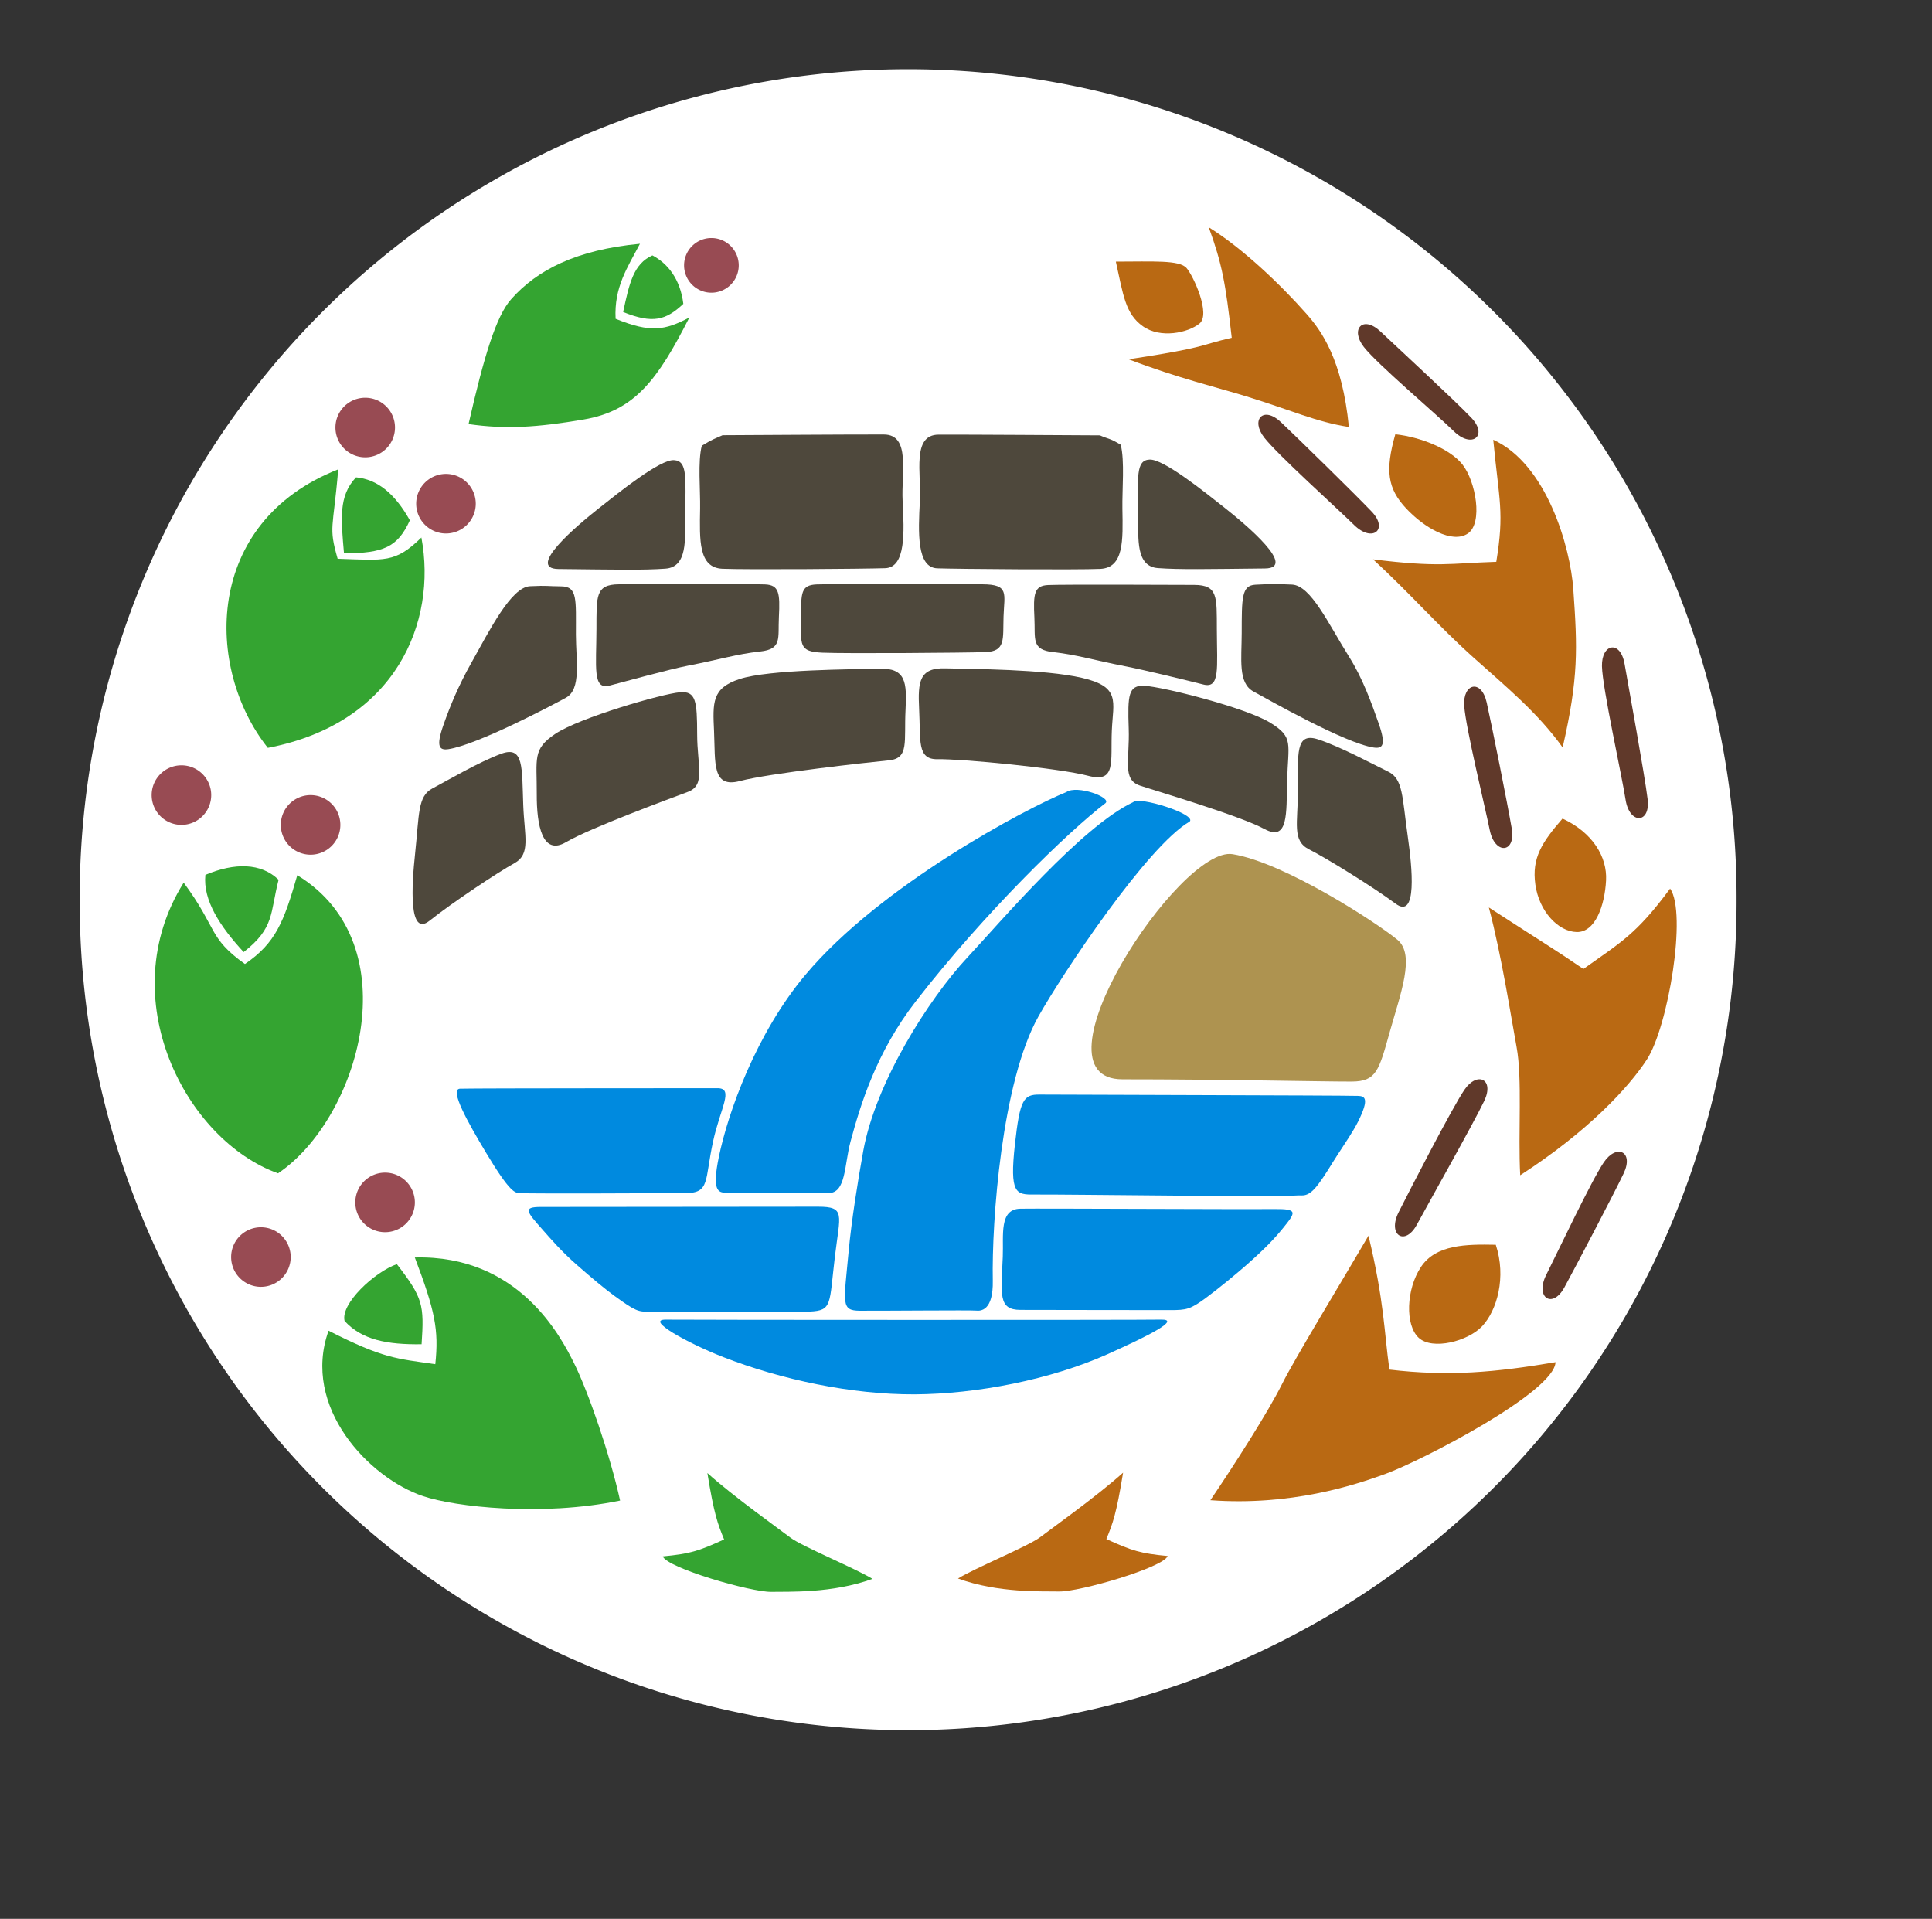 <?xml version="1.0" encoding="UTF-8" standalone="no"?>
<!-- Created with Inkscape (http://www.inkscape.org/) -->
<svg
   xmlns:dc="http://purl.org/dc/elements/1.1/"
   xmlns:cc="http://web.resource.org/cc/"
   xmlns:rdf="http://www.w3.org/1999/02/22-rdf-syntax-ns#"
   xmlns:svg="http://www.w3.org/2000/svg"
   xmlns="http://www.w3.org/2000/svg"
   xmlns:sodipodi="http://inkscape.sourceforge.net/DTD/sodipodi-0.dtd"
   xmlns:inkscape="http://www.inkscape.org/namespaces/inkscape"
   id="svg2146"
   sodipodi:version="0.32"
   inkscape:version="0.43"
   width="291pt"
   height="289pt"
   sodipodi:docbase="F:\Guillermo\Imachens\wiki\andorra"
   sodipodi:docname="escaldes.svg"
   version="1.0">
  <rect width="100%" height="100%" fill="#333333" stroke="none"/>
  <defs
     id="defs2149" />
  <sodipodi:namedview
     inkscape:window-height="742"
     inkscape:window-width="1024"
     inkscape:pageshadow="2"
     inkscape:pageopacity="0.0"
     borderopacity="1.0"
     bordercolor="#666666"
     pagecolor="#ffffff"
     id="base"
     inkscape:zoom="1.5174096"
     inkscape:cx="198.42425"
     inkscape:cy="176.9074"
     inkscape:window-x="-4"
     inkscape:window-y="-4"
     inkscape:current-layer="svg2146"
     showgrid="true" />
  <path
     sodipodi:type="arc"
     style="opacity:1;fill:#ffffff;fill-opacity:1;fill-rule:evenodd;stroke:none;stroke-width:4;stroke-linecap:butt;stroke-linejoin:miter;stroke-miterlimit:4;stroke-dasharray:none;stroke-dashoffset:0;stroke-opacity:1"
     id="path2194"
     sodipodi:cx="297.75275"
     sodipodi:cy="329.61389"
     sodipodi:rx="169.07567"
     sodipodi:ry="169.07567"
     d="M 466.828 329.614 A 169.076 169.076 0 1 1  128.677,329.614 A 169.076 169.076 0 1 1  466.828 329.614 z"
     transform="matrix(0.984,0,0,0.984,-110.609,-143.673)" />
  <path
     style="fill:#b96913;fill-opacity:1;fill-rule:evenodd;stroke:none;stroke-width:1px;stroke-linecap:butt;stroke-linejoin:miter;stroke-opacity:1"
     d="M 274.833,248.149 C 269.385,257.484 260.12,272.643 257.487,277.91 C 254.587,283.71 247.869,294.177 243.078,301.265 C 259.195,302.447 271.932,298.28 278.192,295.997 C 285.565,293.308 312.17,279.532 312.394,273.546 C 300.275,275.592 291.036,276.447 279.034,275.034 C 277.959,267.415 278.03,261.481 274.833,248.149 z "
     id="path1312"
     sodipodi:nodetypes="cscsccc" />
  <path
     style="fill:#b96913;fill-opacity:1;fill-rule:evenodd;stroke:none;stroke-width:1px;stroke-linecap:butt;stroke-linejoin:miter;stroke-opacity:1"
     d="M 299.004,182.234 C 301.586,191.981 303.498,204.466 304.57,210.256 C 305.749,216.632 304.853,227.463 305.299,236.006 C 318.875,227.24 327.129,218.339 330.75,212.746 C 335.015,206.158 338.833,183.351 335.406,178.439 C 328.561,187.708 325.421,189.274 317.991,194.583 C 311.803,190.361 309.915,189.312 299.004,182.234 z "
     id="path2189"
     sodipodi:nodetypes="cscsccc" />
  <path
     style="fill:#b96913;fill-opacity:1;fill-rule:evenodd;stroke:none;stroke-width:1px;stroke-linecap:butt;stroke-linejoin:miter;stroke-opacity:1"
     d="M 275.752,112.324 C 283.176,119.147 288.927,125.784 295.897,132.025 C 302.461,137.904 308.848,143.147 313.824,150.106 C 317.037,136.064 316.803,130.247 315.963,118.314 C 315.368,109.858 310.619,93.188 299.885,88.307 C 301.066,100.678 302.14,102.786 300.496,112.821 C 291.028,113.124 289.035,113.968 275.752,112.324 z "
     id="path2191"
     sodipodi:nodetypes="cscsccc" />
  <path
     sodipodi:type="arc"
     style="opacity:1;fill:#984b53;fill-opacity:1;fill-rule:evenodd;stroke:none;stroke-width:4;stroke-linecap:butt;stroke-linejoin:miter;stroke-miterlimit:4;stroke-dasharray:none;stroke-dashoffset:0;stroke-opacity:1"
     id="path3948"
     sodipodi:cx="316.70517"
     sodipodi:cy="277.74408"
     sodipodi:rx="10.473714"
     sodipodi:ry="10.473714"
     d="M 327.179 277.744 A 10.474 10.474 0 1 1  306.231,277.744 A 10.474 10.474 0 1 1  327.179 277.744 z"
     transform="matrix(0.571,0,0,0.571,-103.502,82.869)" />
  <path
     sodipodi:type="arc"
     style="opacity:1;fill:#984b53;fill-opacity:1;fill-rule:evenodd;stroke:none;stroke-width:4;stroke-linecap:butt;stroke-linejoin:miter;stroke-miterlimit:4;stroke-dasharray:none;stroke-dashoffset:0;stroke-opacity:1"
     id="path3950"
     sodipodi:cx="316.70517"
     sodipodi:cy="277.74408"
     sodipodi:rx="10.473714"
     sodipodi:ry="10.473714"
     d="M 327.179 277.744 A 10.474 10.474 0 1 1  306.231,277.744 A 10.474 10.474 0 1 1  327.179 277.744 z"
     transform="matrix(0.571,0,0,0.571,-128.44,93.842)" />
  <path
     sodipodi:type="arc"
     style="opacity:1;fill:#984b53;fill-opacity:1;fill-rule:evenodd;stroke:none;stroke-width:4;stroke-linecap:butt;stroke-linejoin:miter;stroke-miterlimit:4;stroke-dasharray:none;stroke-dashoffset:0;stroke-opacity:1"
     id="path3952"
     sodipodi:cx="316.70517"
     sodipodi:cy="277.74408"
     sodipodi:rx="10.473714"
     sodipodi:ry="10.473714"
     d="M 327.179 277.744 A 10.474 10.474 0 1 1  306.231,277.744 A 10.474 10.474 0 1 1  327.179 277.744 z"
     transform="matrix(0.571,0,0,0.571,-144.399,1.074)" />
  <path
     sodipodi:type="arc"
     style="opacity:1;fill:#984b53;fill-opacity:1;fill-rule:evenodd;stroke:none;stroke-width:4;stroke-linecap:butt;stroke-linejoin:miter;stroke-miterlimit:4;stroke-dasharray:none;stroke-dashoffset:0;stroke-opacity:1"
     id="path3954"
     sodipodi:cx="316.70517"
     sodipodi:cy="277.74408"
     sodipodi:rx="10.473714"
     sodipodi:ry="10.473714"
     d="M 327.179 277.744 A 10.474 10.474 0 1 1  306.231,277.744 A 10.474 10.474 0 1 1  327.179 277.744 z"
     transform="matrix(0.571,0,0,0.571,-118.465,7.059)" />
  <path
     sodipodi:type="arc"
     style="opacity:1;fill:#984b53;fill-opacity:1;fill-rule:evenodd;stroke:none;stroke-width:4;stroke-linecap:butt;stroke-linejoin:miter;stroke-miterlimit:4;stroke-dasharray:none;stroke-dashoffset:0;stroke-opacity:1"
     id="path3956"
     sodipodi:cx="316.70517"
     sodipodi:cy="277.74408"
     sodipodi:rx="10.473714"
     sodipodi:ry="10.473714"
     d="M 327.179 277.744 A 10.474 10.474 0 1 1  306.231,277.744 A 10.474 10.474 0 1 1  327.179 277.744 z"
     transform="matrix(0.571,0,0,0.571,-107.492,-72.74)" />
  <path
     sodipodi:type="arc"
     style="opacity:1;fill:#984b53;fill-opacity:1;fill-rule:evenodd;stroke:none;stroke-width:4;stroke-linecap:butt;stroke-linejoin:miter;stroke-miterlimit:4;stroke-dasharray:none;stroke-dashoffset:0;stroke-opacity:1"
     id="path3958"
     sodipodi:cx="316.70517"
     sodipodi:cy="277.74408"
     sodipodi:rx="10.473714"
     sodipodi:ry="10.473714"
     d="M 327.179 277.744 A 10.474 10.474 0 1 1  306.231,277.744 A 10.474 10.474 0 1 1  327.179 277.744 z"
     transform="matrix(0.571,0,0,0.571,-91.274,-57.441)" />
  <path
     style="fill:#b96913;fill-opacity:1;fill-rule:evenodd;stroke:none;stroke-width:1px;stroke-linecap:butt;stroke-linejoin:miter;stroke-opacity:1"
     d="M 226.663,72.149 C 236.536,75.923 244.719,77.874 250.345,79.61 C 259.414,82.407 264.34,84.734 270.895,85.742 C 269.563,72.162 265.373,66.42 262.408,63.059 C 257.217,57.173 249.553,49.86 242.752,45.637 C 245.411,52.94 246.14,56.86 247.368,67.833 C 240.768,69.309 242.871,69.692 226.663,72.149 z "
     id="path3962"
     sodipodi:nodetypes="cscsccc" />
  <path
     style="fill:#008adf;fill-opacity:1;fill-rule:evenodd;stroke:none;stroke-width:1px;stroke-linecap:butt;stroke-linejoin:miter;stroke-opacity:1"
     d="M 214.148,159.063 C 216.286,157.571 223.336,160.143 222.001,161.288 C 214.479,167.04 197.76,183.247 183.933,201.061 C 175.941,211.357 172.777,221.96 170.821,229.201 C 169.53,233.983 169.938,239.564 166.394,239.589 C 163.198,239.614 150.428,239.677 145.734,239.521 C 144.219,239.471 142.961,239.101 144.362,232.335 C 146.233,223.303 151.859,207.56 161.726,195.785 C 176.807,177.791 206.087,162.321 214.148,159.063 z "
     id="path1331"
     sodipodi:nodetypes="ccsszzssc" />
  <path
     style="fill:#008adf;fill-opacity:1;fill-rule:evenodd;stroke:none;stroke-width:1px;stroke-linecap:butt;stroke-linejoin:miter;stroke-opacity:1"
     d="M 227.57,161.086 C 228.639,159.826 240.368,163.499 238.923,164.983 C 230.475,169.81 213.362,195.536 208.558,204.095 C 201.166,217.266 199.15,245.219 199.38,257.178 C 199.497,263.256 196.942,263.298 195.99,263.188 C 195.037,263.079 176.689,263.246 172.675,263.216 C 168.825,263.187 169.465,261.771 170.435,251.264 C 171.002,245.132 172.275,237.152 173.366,231.125 C 175.839,217.45 186.436,200.685 194.275,192.273 C 200.909,185.155 217.195,165.965 227.57,161.086 z "
     id="path1333"
     sodipodi:nodetypes="ccsszzsssc" />
  <path
     style="fill:#60392a;fill-opacity:1;fill-rule:nonzero;stroke:none;stroke-width:1px;stroke-linecap:butt;stroke-linejoin:miter;stroke-opacity:1"
     id="path1336"
     d="M 277.258,66.584 C 280.816,69.949 292.015,80.263 295.467,83.878 C 298.919,87.492 295.618,90.179 291.96,86.587 C 288.42,83.111 276.627,73.167 273.904,69.681 C 271.091,66.079 273.701,63.219 277.258,66.584 z "
     sodipodi:nodetypes="czzzz" />
  <path
     style="fill:#60392a;fill-opacity:1;fill-rule:nonzero;stroke:none;stroke-width:1px;stroke-linecap:butt;stroke-linejoin:miter;stroke-opacity:1"
     id="path1338"
     d="M 257.258,84.783 C 260.816,88.148 272.015,99.116 275.467,102.731 C 278.919,106.346 275.618,109.033 271.96,105.441 C 268.42,101.964 256.627,91.366 253.904,87.88 C 251.091,84.278 253.701,81.418 257.258,84.783 z "
     sodipodi:nodetypes="czzzc" />
  <path
     style="fill:#60392a;fill-opacity:1;fill-rule:nonzero;stroke:none;stroke-width:1px;stroke-linecap:butt;stroke-linejoin:miter;stroke-opacity:1"
     id="path1340"
     d="M 326.258,133.313 C 327.095,138.137 330.284,155.525 330.887,160.487 C 331.489,165.449 327.237,165.626 326.455,160.56 C 325.699,155.656 321.813,138.21 321.717,133.787 C 321.619,129.218 325.421,128.488 326.258,133.313 z "
     sodipodi:nodetypes="czzzz" />
  <path
     style="fill:#60392a;fill-opacity:1;fill-rule:nonzero;stroke:none;stroke-width:1px;stroke-linecap:butt;stroke-linejoin:miter;stroke-opacity:1"
     id="path1342"
     d="M 298.568,141.069 C 299.635,145.848 302.766,161.479 303.606,166.406 C 304.446,171.334 300.207,171.715 299.183,166.692 C 298.193,161.83 294.362,146.173 294.055,141.76 C 293.737,137.202 297.5,136.29 298.568,141.069 z "
     sodipodi:nodetypes="czzzz" />
  <path
     style="fill:#60392a;fill-opacity:1;fill-rule:nonzero;stroke:none;stroke-width:1px;stroke-linecap:butt;stroke-linejoin:miter;stroke-opacity:1"
     id="path1344"
     d="M 326.068,235.647 C 323.955,240.064 316.56,254.132 314.176,258.525 C 311.793,262.919 308.223,260.599 310.522,256.017 C 312.748,251.582 319.608,237.062 322.092,233.402 C 324.659,229.621 328.182,231.23 326.068,235.647 z "
     sodipodi:nodetypes="czzzz" />
  <path
     style="fill:#60392a;fill-opacity:1;fill-rule:nonzero;stroke:none;stroke-width:1px;stroke-linecap:butt;stroke-linejoin:miter;stroke-opacity:1"
     id="path1348"
     d="M 298.068,221.098 C 295.955,225.515 286.924,241.546 284.54,245.939 C 282.156,250.333 278.587,248.013 280.886,243.431 C 283.111,238.996 291.608,222.513 294.092,218.853 C 296.659,215.072 300.182,216.681 298.068,221.098 z "
     sodipodi:nodetypes="czzzz" />
  <path
     style="fill:#b96913;fill-opacity:1;fill-rule:evenodd;stroke:none;stroke-width:1px;stroke-linecap:butt;stroke-linejoin:miter;stroke-opacity:1"
     d="M 225.548,295.731 C 220.417,300.371 210.811,307.221 208.844,308.722 C 206.592,310.441 195.676,314.949 192.394,316.988 C 200.47,319.935 209.233,319.527 212.695,319.597 C 216.772,319.68 233.676,314.781 234.5,312.47 C 229.078,311.952 227.378,311.443 222.188,309.067 C 223.483,305.92 224.21,303.994 225.548,295.731 z "
     id="path1351"
     sodipodi:nodetypes="cscsccc" />
  <path
     style="fill:#b96913;fill-opacity:1;fill-rule:nonzero;stroke:none;stroke-width:1px;stroke-linecap:butt;stroke-linejoin:miter;stroke-opacity:1"
     id="path1353"
     d="M 300.394,249.967 C 302.551,256.468 300.644,263.149 297.653,266.331 C 294.81,269.356 287.67,271.192 284.92,268.656 C 282.169,266.12 282.377,258.932 285.371,254.421 C 288.366,249.91 294.47,249.848 300.394,249.967 z "
     sodipodi:nodetypes="czzzc" />
  <path
     style="fill:#b96913;fill-opacity:1;fill-rule:nonzero;stroke:none;stroke-width:1px;stroke-linecap:butt;stroke-linejoin:miter;stroke-opacity:1"
     id="path1355"
     d="M 313.797,164.382 C 319.871,167.197 322.786,172.089 322.541,176.788 C 322.279,181.814 320.396,187.241 316.655,187.165 C 312.915,187.09 309.09,182.989 308.341,177.627 C 307.591,172.265 309.683,169.123 313.797,164.382 z "
     sodipodi:nodetypes="czzzc" />
  <path
     style="fill:#b96913;fill-opacity:1;fill-rule:nonzero;stroke:none;stroke-width:1px;stroke-linecap:butt;stroke-linejoin:miter;stroke-opacity:1"
     id="path1357"
     d="M 280.22,87.208 C 285.254,87.753 291.192,90.105 293.702,93.278 C 296.368,96.649 297.876,105.054 294.771,107.143 C 291.667,109.231 286.072,106.04 282.377,102.083 C 278.682,98.125 278.132,94.516 280.22,87.208 z "
     sodipodi:nodetypes="czzzc" />
  <path
     style="fill:#b96913;fill-opacity:1;fill-rule:nonzero;stroke:none;stroke-width:1px;stroke-linecap:butt;stroke-linejoin:miter;stroke-opacity:1"
     id="path1359"
     d="M 224.094,52.536 C 231.599,52.526 236.86,52.2 238.273,53.805 C 239.686,55.41 243.198,63.106 240.887,64.973 C 238.575,66.84 233.066,68.028 229.529,65.525 C 225.993,63.022 225.581,59.261 224.094,52.536 z "
     sodipodi:nodetypes="czzzc" />
  <path
     style="fill:#4e483c;fill-opacity:1;fill-rule:evenodd;stroke:none;stroke-width:1px;stroke-linecap:butt;stroke-linejoin:miter;stroke-opacity:1"
     d="M 145.114,87.397 C 150.005,87.378 172.018,87.228 177.527,87.255 C 182.92,87.282 180.972,95.007 181.272,100.583 C 181.614,106.912 181.907,113.952 177.787,114.097 C 173.661,114.242 149.767,114.421 145.071,114.213 C 140.26,113.999 140.494,108.475 140.602,102.135 C 140.667,98.343 140.115,92.646 140.942,89.51 C 143.242,88.118 143.393,88.172 145.114,87.397 z "
     id="path3964"
     sodipodi:nodetypes="czszzscc" />
  <path
     style="fill:#008adf;fill-opacity:1;fill-rule:evenodd;stroke:none;stroke-width:1px;stroke-linecap:butt;stroke-linejoin:miter;stroke-opacity:1"
     d="M 208.797,219.806 C 215.107,219.856 268.932,219.958 272.7,220.068 C 274.052,220.108 275.122,220.468 272.727,225.267 C 271.791,227.142 269.909,229.921 268.524,232.047 C 267.221,234.047 266.361,235.64 264.799,237.745 C 262.688,240.59 261.608,239.971 260.556,240.061 C 256.32,240.421 214.971,239.832 207.595,239.88 C 204.059,239.904 202.728,239.705 203.821,229.825 C 204.825,220.746 205.554,219.78 208.797,219.806 z "
     id="path1352"
     sodipodi:nodetypes="czssszzsz" />
  <path
     style="fill:#008adf;fill-opacity:1;fill-rule:evenodd;stroke:none;stroke-width:1px;stroke-linecap:butt;stroke-linejoin:miter;stroke-opacity:1"
     d="M 92.392,218.627 C 96.416,218.526 140.913,218.545 144.083,218.528 C 147.484,218.511 144.661,222.474 143.185,229.311 C 141.507,237.085 142.59,239.559 137.703,239.593 C 132.929,239.626 106.819,239.729 104.432,239.601 C 103.455,239.549 102.492,239.631 97.6,231.462 C 93.989,225.43 90.169,218.683 92.392,218.627 z "
     id="path2231"
     sodipodi:nodetypes="czszzsz" />
  <path
     style="fill:#008adf;fill-opacity:1;fill-rule:evenodd;stroke:none;stroke-width:1px;stroke-linecap:butt;stroke-linejoin:miter;stroke-opacity:1"
     d="M 108.593,242.371 C 112.103,242.365 159.07,242.319 164.28,242.32 C 169.836,242.321 168.705,243.81 167.682,252.263 C 166.513,261.93 167.207,263.178 162.609,263.385 C 158.126,263.586 136.655,263.374 130.423,263.414 C 128.187,263.428 127.673,263.35 123.334,260.19 C 121.498,258.853 118.938,256.723 115.848,254.015 C 112.76,251.309 110.534,248.711 109.096,247.087 C 105.736,243.291 104.919,242.376 108.593,242.371 z "
     id="path2233"
     sodipodi:nodetypes="czszzsssz" />
  <path
     style="fill:#008adf;fill-opacity:1;fill-rule:evenodd;stroke:none;stroke-width:1px;stroke-linecap:butt;stroke-linejoin:miter;stroke-opacity:1"
     d="M 204.924,242.722 C 209.245,242.65 248.34,242.863 255.869,242.792 C 260.751,242.746 260.273,243.411 257.58,246.728 C 256.005,248.668 254.09,250.704 250.389,253.972 C 248.413,255.717 244.609,258.857 242.092,260.704 C 239.08,262.915 238.284,263.098 235.007,263.087 C 231.843,263.076 212.791,263.08 204.906,263.047 C 200.416,263.03 201.074,259.946 201.386,252.358 C 201.564,248.054 200.606,242.793 204.924,242.722 z "
     id="path2238"
     sodipodi:nodetypes="czssszzsz" />
  <path
     style="fill:#008adf;fill-opacity:1;fill-rule:evenodd;stroke:none;stroke-width:1px;stroke-linecap:butt;stroke-linejoin:miter;stroke-opacity:1"
     d="M 133.743,265.001 C 137.807,265.067 228.799,265.092 233.157,264.998 C 237.251,264.91 230.709,268.224 222.538,271.891 C 210.964,277.086 196.058,279.942 183.688,280.004 C 171.053,280.066 156.887,277.049 145.301,272.543 C 138.171,269.77 129.415,264.935 133.743,265.001 z "
     id="path3115"
     sodipodi:nodetypes="czszsz" />
  <path
     style="fill:#34a431;fill-opacity:1;fill-rule:evenodd;stroke:none;stroke-width:1px;stroke-linecap:butt;stroke-linejoin:miter;stroke-opacity:1"
     d="M 83.31,252.523 C 104.157,251.961 112.62,268.416 115.254,273.683 C 118.154,279.483 122.518,292.168 124.532,301.338 C 108.647,304.603 91.343,302.574 85.022,300.467 C 74.178,296.852 60.479,282.561 65.987,267.228 C 77.019,272.837 79.582,272.819 87.42,273.951 C 88.158,267.003 87.344,263.182 83.31,252.523 z "
     id="path3118"
     sodipodi:nodetypes="cscsccc" />
  <path
     style="fill:#34a431;fill-opacity:1;fill-rule:evenodd;stroke:none;stroke-width:1px;stroke-linecap:butt;stroke-linejoin:miter;stroke-opacity:1"
     d="M 59.704,175.753 C 82.553,189.665 72.013,224.76 55.833,235.617 C 37.263,228.975 22.42,200.368 36.89,177.245 C 43.735,186.514 41.761,188.277 49.191,193.586 C 55.38,189.364 57.002,185.128 59.704,175.753 z "
     id="path3120"
     sodipodi:nodetypes="ccccc" />
  <path
     style="fill:#34a431;fill-opacity:1;fill-rule:evenodd;stroke:none;stroke-width:1px;stroke-linecap:butt;stroke-linejoin:miter;stroke-opacity:1"
     d="M 84.627,107.943 C 87.815,124.893 79.522,145.265 53.786,150.18 C 41.084,134.171 40.9,104.851 67.924,94.254 C 66.917,106.415 65.933,105.636 67.808,112.201 C 77.276,112.504 79.352,113.116 84.627,107.943 z "
     id="path3122"
     sodipodi:nodetypes="ccccc" />
  <path
     style="fill:#34a431;fill-opacity:1;fill-rule:evenodd;stroke:none;stroke-width:1px;stroke-linecap:butt;stroke-linejoin:miter;stroke-opacity:1"
     d="M 138.436,63.765 C 132.034,76.364 127.425,82.505 117.217,84.24 C 107.861,85.831 101.578,86.235 94.098,85.162 C 97.239,71.355 99.668,63.472 102.632,60.11 C 107.823,54.225 115.704,50.165 128.521,48.95 C 125.984,53.766 123.304,57.684 123.629,64.014 C 130.692,66.879 133.487,66.346 138.436,63.765 z "
     id="path3124"
     sodipodi:nodetypes="cscsccc" />
  <path
     style="fill:#34a431;fill-opacity:1;fill-rule:evenodd;stroke:none;stroke-width:1px;stroke-linecap:butt;stroke-linejoin:miter;stroke-opacity:1"
     d="M 142.062,295.805 C 147.194,300.444 156.8,307.295 158.766,308.795 C 161.018,310.514 171.934,315.022 175.216,317.061 C 167.14,320.009 158.377,319.601 154.916,319.671 C 150.838,319.753 133.934,314.855 133.11,312.544 C 138.533,312.025 140.232,311.516 145.422,309.141 C 144.127,305.993 143.4,304.068 142.062,295.805 z "
     id="path3126"
     sodipodi:nodetypes="cscsccc" />
  <path
     sodipodi:type="arc"
     style="opacity:1;fill:#984b53;fill-opacity:1;fill-rule:evenodd;stroke:none;stroke-width:4;stroke-linecap:butt;stroke-linejoin:miter;stroke-miterlimit:4;stroke-dasharray:none;stroke-dashoffset:0;stroke-opacity:1"
     id="path3128"
     sodipodi:cx="316.70517"
     sodipodi:cy="277.74408"
     sodipodi:rx="10.473714"
     sodipodi:ry="10.473714"
     d="M 327.179 277.744 A 10.474 10.474 0 1 1  306.231,277.744 A 10.474 10.474 0 1 1  327.179 277.744 z"
     transform="matrix(0.524,0,0,0.524,-23.083,-92.252)" />
  <path
     style="fill:#34a431;fill-opacity:1;fill-rule:evenodd;stroke:none;stroke-width:1px;stroke-linecap:butt;stroke-linejoin:miter;stroke-opacity:1"
     d="M 79.697,253.856 C 84.958,260.665 85.198,262.011 84.668,269.947 C 77.745,270.044 72.671,269.071 69.201,265.266 C 68.352,261.813 75.174,255.467 79.697,253.856 z "
     id="path3131"
     sodipodi:nodetypes="cccc" />
  <path
     style="fill:#34a431;fill-opacity:1;fill-rule:evenodd;stroke:none;stroke-width:1px;stroke-linecap:butt;stroke-linejoin:miter;stroke-opacity:1"
     d="M 55.947,176.673 C 54.218,183.371 55.198,186.291 48.932,191.19 C 44.242,186.096 40.727,180.81 41.247,175.686 C 47.088,173.218 52.453,173.252 55.947,176.673 z "
     id="path3133"
     sodipodi:nodetypes="cccc" />
  <path
     style="fill:#34a431;fill-opacity:1;fill-rule:evenodd;stroke:none;stroke-width:1px;stroke-linecap:butt;stroke-linejoin:miter;stroke-opacity:1"
     d="M 82.312,104.487 C 79.856,109.886 77.04,111.08 69.086,111.124 C 68.491,104.226 67.956,99.592 71.501,95.856 C 75.719,96.245 79.264,99.04 82.312,104.487 z "
     id="path3135"
     sodipodi:nodetypes="cccc" />
  <path
     style="fill:#34a431;fill-opacity:1;fill-rule:evenodd;stroke:none;stroke-width:1px;stroke-linecap:butt;stroke-linejoin:miter;stroke-opacity:1"
     d="M 137.232,61.014 C 133.739,64.302 131.109,65.059 125.144,62.654 C 126.384,56.881 127.22,52.994 131.017,51.285 C 134.055,52.868 136.621,56.004 137.232,61.014 z "
     id="path3137"
     sodipodi:nodetypes="cccc" />
  <path
     style="fill:#ae9350;fill-opacity:1;fill-rule:evenodd;stroke:none;stroke-width:1px;stroke-linecap:butt;stroke-linejoin:miter;stroke-opacity:1"
     d="M 247.552,171.527 C 258.15,173.269 276.788,185.506 280.652,188.728 C 284.299,191.769 281.23,199.615 279.06,207.378 C 276.919,215.038 276.382,217.164 271.496,217.197 C 266.722,217.23 244.728,216.733 225.429,216.743 C 206.128,216.753 236.919,169.779 247.552,171.527 z "
     id="path6917"
     sodipodi:nodetypes="czszzz" />
  <path
     style="fill:#4e483c;fill-opacity:1;fill-rule:evenodd;stroke:none;stroke-width:1px;stroke-linecap:butt;stroke-linejoin:miter;stroke-opacity:1"
     d="M 163.99,117.358 C 167.168,117.227 191.826,117.306 197.335,117.333 C 202.728,117.36 201.686,119.215 201.539,123.818 C 201.395,128.345 202.011,130.806 197.891,130.951 C 193.765,131.096 169.87,131.275 165.175,131.066 C 160.364,130.853 160.85,129.574 160.869,123.897 C 160.885,119.092 160.823,117.489 163.99,117.358 z "
     id="path6924"
     sodipodi:nodetypes="czszzsz" />
  <path
     style="fill:#4e483c;fill-opacity:1;fill-rule:evenodd;stroke:none;stroke-width:1px;stroke-linecap:butt;stroke-linejoin:miter;stroke-opacity:1"
     d="M 210.484,117.482 C 213.283,117.35 235.004,117.43 239.857,117.456 C 244.607,117.483 244.357,119.828 244.378,126.395 C 244.405,134.195 245.06,138.329 241.655,137.455 C 238.939,136.758 229.839,134.538 225.905,133.78 C 219.682,132.581 216.239,131.467 211.527,130.958 C 207.045,130.475 207.95,128.309 207.735,124.02 C 207.494,119.221 207.694,117.613 210.484,117.482 z "
     id="path6929"
     sodipodi:nodetypes="czszszsz" />
  <path
     style="fill:#4e483c;fill-opacity:1;fill-rule:evenodd;stroke:none;stroke-width:1px;stroke-linecap:butt;stroke-linejoin:miter;stroke-opacity:1"
     d="M 153.677,117.358 C 150.878,117.227 129.157,117.306 124.304,117.333 C 119.554,117.36 119.804,119.704 119.783,126.272 C 119.756,134.071 118.985,138.552 122.39,137.679 C 125.106,136.982 134.322,134.414 138.256,133.656 C 144.479,132.457 147.922,131.343 152.634,130.835 C 157.116,130.351 156.212,128.186 156.426,123.897 C 156.667,119.098 156.467,117.489 153.677,117.358 z "
     id="path6931"
     sodipodi:nodetypes="czszszsz" />
  <path
     style="fill:#4e483c;fill-opacity:1;fill-rule:evenodd;stroke:none;stroke-width:1px;stroke-linecap:butt;stroke-linejoin:miter;stroke-opacity:1"
     d="M 112.677,117.744 C 109.884,117.731 110.075,117.54 106.443,117.718 C 102.652,117.905 98.376,126.468 94.613,133.186 C 92.14,137.6 90.459,141.561 89.021,145.685 C 87.534,149.952 88.226,150.72 90.058,150.442 C 95.829,149.565 110.578,141.793 113.651,140.114 C 116.785,138.401 115.668,132.704 115.658,127.453 C 115.644,120.411 116.045,117.759 112.677,117.744 z "
     id="path6936"
     sodipodi:nodetypes="czszszsz" />
  <path
     style="fill:#4e483c;fill-opacity:1;fill-rule:evenodd;stroke:none;stroke-width:1px;stroke-linecap:butt;stroke-linejoin:miter;stroke-opacity:1"
     d="M 252.12,117.416 C 254.92,117.285 255.853,117.212 259.485,117.391 C 263.276,117.578 266.761,125.236 270.976,131.954 C 273.665,136.239 275.469,141.233 276.907,145.357 C 278.394,149.624 277.702,150.393 275.87,150.115 C 270.099,149.237 254.797,140.54 251.725,138.861 C 248.59,137.148 249.361,132.377 249.371,127.125 C 249.384,120.084 249.331,117.547 252.12,117.416 z "
     id="path6940"
     sodipodi:nodetypes="czszszsz" />
  <path
     style="fill:#4e483c;fill-opacity:1;fill-rule:evenodd;stroke:none;stroke-width:1px;stroke-linecap:butt;stroke-linejoin:miter;stroke-opacity:1"
     d="M 135.33,92.399 C 132.531,92.267 124.51,98.713 120.189,102.128 C 115.944,105.482 105.582,114.195 112.149,114.265 C 123.956,114.389 129.174,114.514 133.647,114.191 C 138.13,113.867 137.556,108.188 137.6,103.894 C 137.681,95.897 138.12,92.53 135.33,92.399 z "
     id="path6942"
     sodipodi:nodetypes="czszsz" />
  <path
     style="fill:#4e483c;fill-opacity:1;fill-rule:evenodd;stroke:none;stroke-width:1px;stroke-linecap:butt;stroke-linejoin:miter;stroke-opacity:1"
     d="M 230.858,92.288 C 233.658,92.156 241.679,98.601 246,102.016 C 250.244,105.371 260.606,114.084 254.039,114.153 C 242.233,114.278 237.015,114.403 232.541,114.079 C 228.059,113.755 228.633,108.077 228.589,103.783 C 228.508,95.786 228.069,92.419 230.858,92.288 z "
     id="path6944"
     sodipodi:nodetypes="czszsz" />
  <path
     style="fill:#4e483c;fill-opacity:1;fill-rule:evenodd;stroke:none;stroke-width:1px;stroke-linecap:butt;stroke-linejoin:miter;stroke-opacity:1"
     d="M 148.554,136.352 C 154.482,134.424 171.26,134.426 176.598,134.277 C 181.936,134.128 182.139,137.031 181.856,142.578 C 181.534,148.909 182.63,152.289 178.526,152.686 C 174.417,153.085 154.449,155.286 148.604,156.84 C 142.952,158.342 143.683,153.194 143.401,146.859 C 143.144,141.084 142.921,138.184 148.554,136.352 z "
     id="path6948"
     sodipodi:nodetypes="czszzsz" />
  <path
     style="fill:#4e483c;fill-opacity:1;fill-rule:evenodd;stroke:none;stroke-width:1px;stroke-linecap:butt;stroke-linejoin:miter;stroke-opacity:1"
     d="M 217.298,136.124 C 209.64,134.358 195.249,134.361 189.877,134.212 C 184.669,134.063 184.301,136.803 184.585,142.35 C 184.91,148.68 184.112,152.538 188.266,152.458 C 193.06,152.365 212.663,154.24 218.545,155.793 C 224.234,157.295 223.004,152.965 223.288,146.631 C 223.546,140.856 225.112,137.925 217.298,136.124 z "
     id="path6950"
     sodipodi:nodetypes="czszzsz" />
  <path
     style="fill:#4e483c;fill-opacity:1;fill-rule:evenodd;stroke:none;stroke-width:1px;stroke-linecap:butt;stroke-linejoin:miter;stroke-opacity:1"
     d="M 111.537,147.356 C 116.426,144.097 132.945,139.331 136.53,139.021 C 139.77,138.74 139.996,140.752 140.01,147.484 C 140.022,153.806 141.747,157.671 138.161,159.016 C 134.57,160.363 118.566,166.241 113.67,169.116 C 108.936,171.897 107.766,165.773 107.796,159.47 C 107.829,152.295 106.89,150.453 111.537,147.356 z "
     id="path1366"
     sodipodi:nodetypes="czszzsz" />
  <path
     style="fill:#4e483c;fill-opacity:1;fill-rule:evenodd;stroke:none;stroke-width:1px;stroke-linecap:butt;stroke-linejoin:miter;stroke-opacity:1"
     d="M 255.128,145.148 C 250.124,142.068 233.444,137.9 229.851,137.72 C 226.603,137.556 226.449,139.575 226.678,146.304 C 226.894,152.622 225.31,156.546 228.942,157.761 C 232.579,158.977 248.949,163.783 253.945,166.48 C 258.777,169.088 258.323,163.257 258.486,156.955 C 258.685,149.295 259.884,148.075 255.128,145.148 z "
     id="path1368"
     sodipodi:nodetypes="czszzsz" />
  <path
     style="fill:#4e483c;fill-opacity:1;fill-rule:evenodd;stroke:none;stroke-width:1px;stroke-linecap:butt;stroke-linejoin:miter;stroke-opacity:1"
     d="M 86.835,158.332 C 89.72,156.812 96.176,153.007 100.66,151.366 C 105.215,149.699 104.802,154.088 105.084,161.674 C 105.319,167.992 106.641,171.507 103.285,173.352 C 99.924,175.198 90.71,181.339 86.276,184.885 C 81.988,188.315 82.691,177.703 83.362,171.435 C 84.214,163.471 83.86,159.9 86.835,158.332 z "
     id="path1372"
     sodipodi:nodetypes="czszzsz" />
  <path
     style="fill:#4e483c;fill-opacity:1;fill-rule:evenodd;stroke:none;stroke-width:1px;stroke-linecap:butt;stroke-linejoin:miter;stroke-opacity:1"
     d="M 278.778,154.952 C 275.841,153.535 269.255,149.96 264.715,148.479 C 260.104,146.975 260.672,151.346 260.658,158.938 C 260.647,165.26 259.45,168.82 262.87,170.544 C 266.294,172.271 275.72,178.082 280.277,181.469 C 284.683,184.744 283.605,174.164 282.713,167.924 C 281.579,159.995 281.806,156.414 278.778,154.952 z "
     id="path1374"
     sodipodi:nodetypes="czszzsz" />
  <path
     style="fill:#4e483c;fill-opacity:1;fill-rule:evenodd;stroke:none;stroke-width:1px;stroke-linecap:butt;stroke-linejoin:miter;stroke-opacity:1"
     d="M 220.895,87.425 C 216.004,87.406 193.991,87.256 188.483,87.283 C 183.09,87.31 185.038,95.035 184.737,100.611 C 184.396,106.94 184.102,113.98 188.222,114.125 C 192.348,114.27 216.243,114.449 220.938,114.241 C 225.749,114.027 225.516,108.503 225.408,102.163 C 225.343,98.371 225.894,92.441 225.067,89.305 C 222.768,87.913 222.617,88.2 220.895,87.425 z "
     id="path1380"
     sodipodi:nodetypes="czszzscc" />
</svg>
